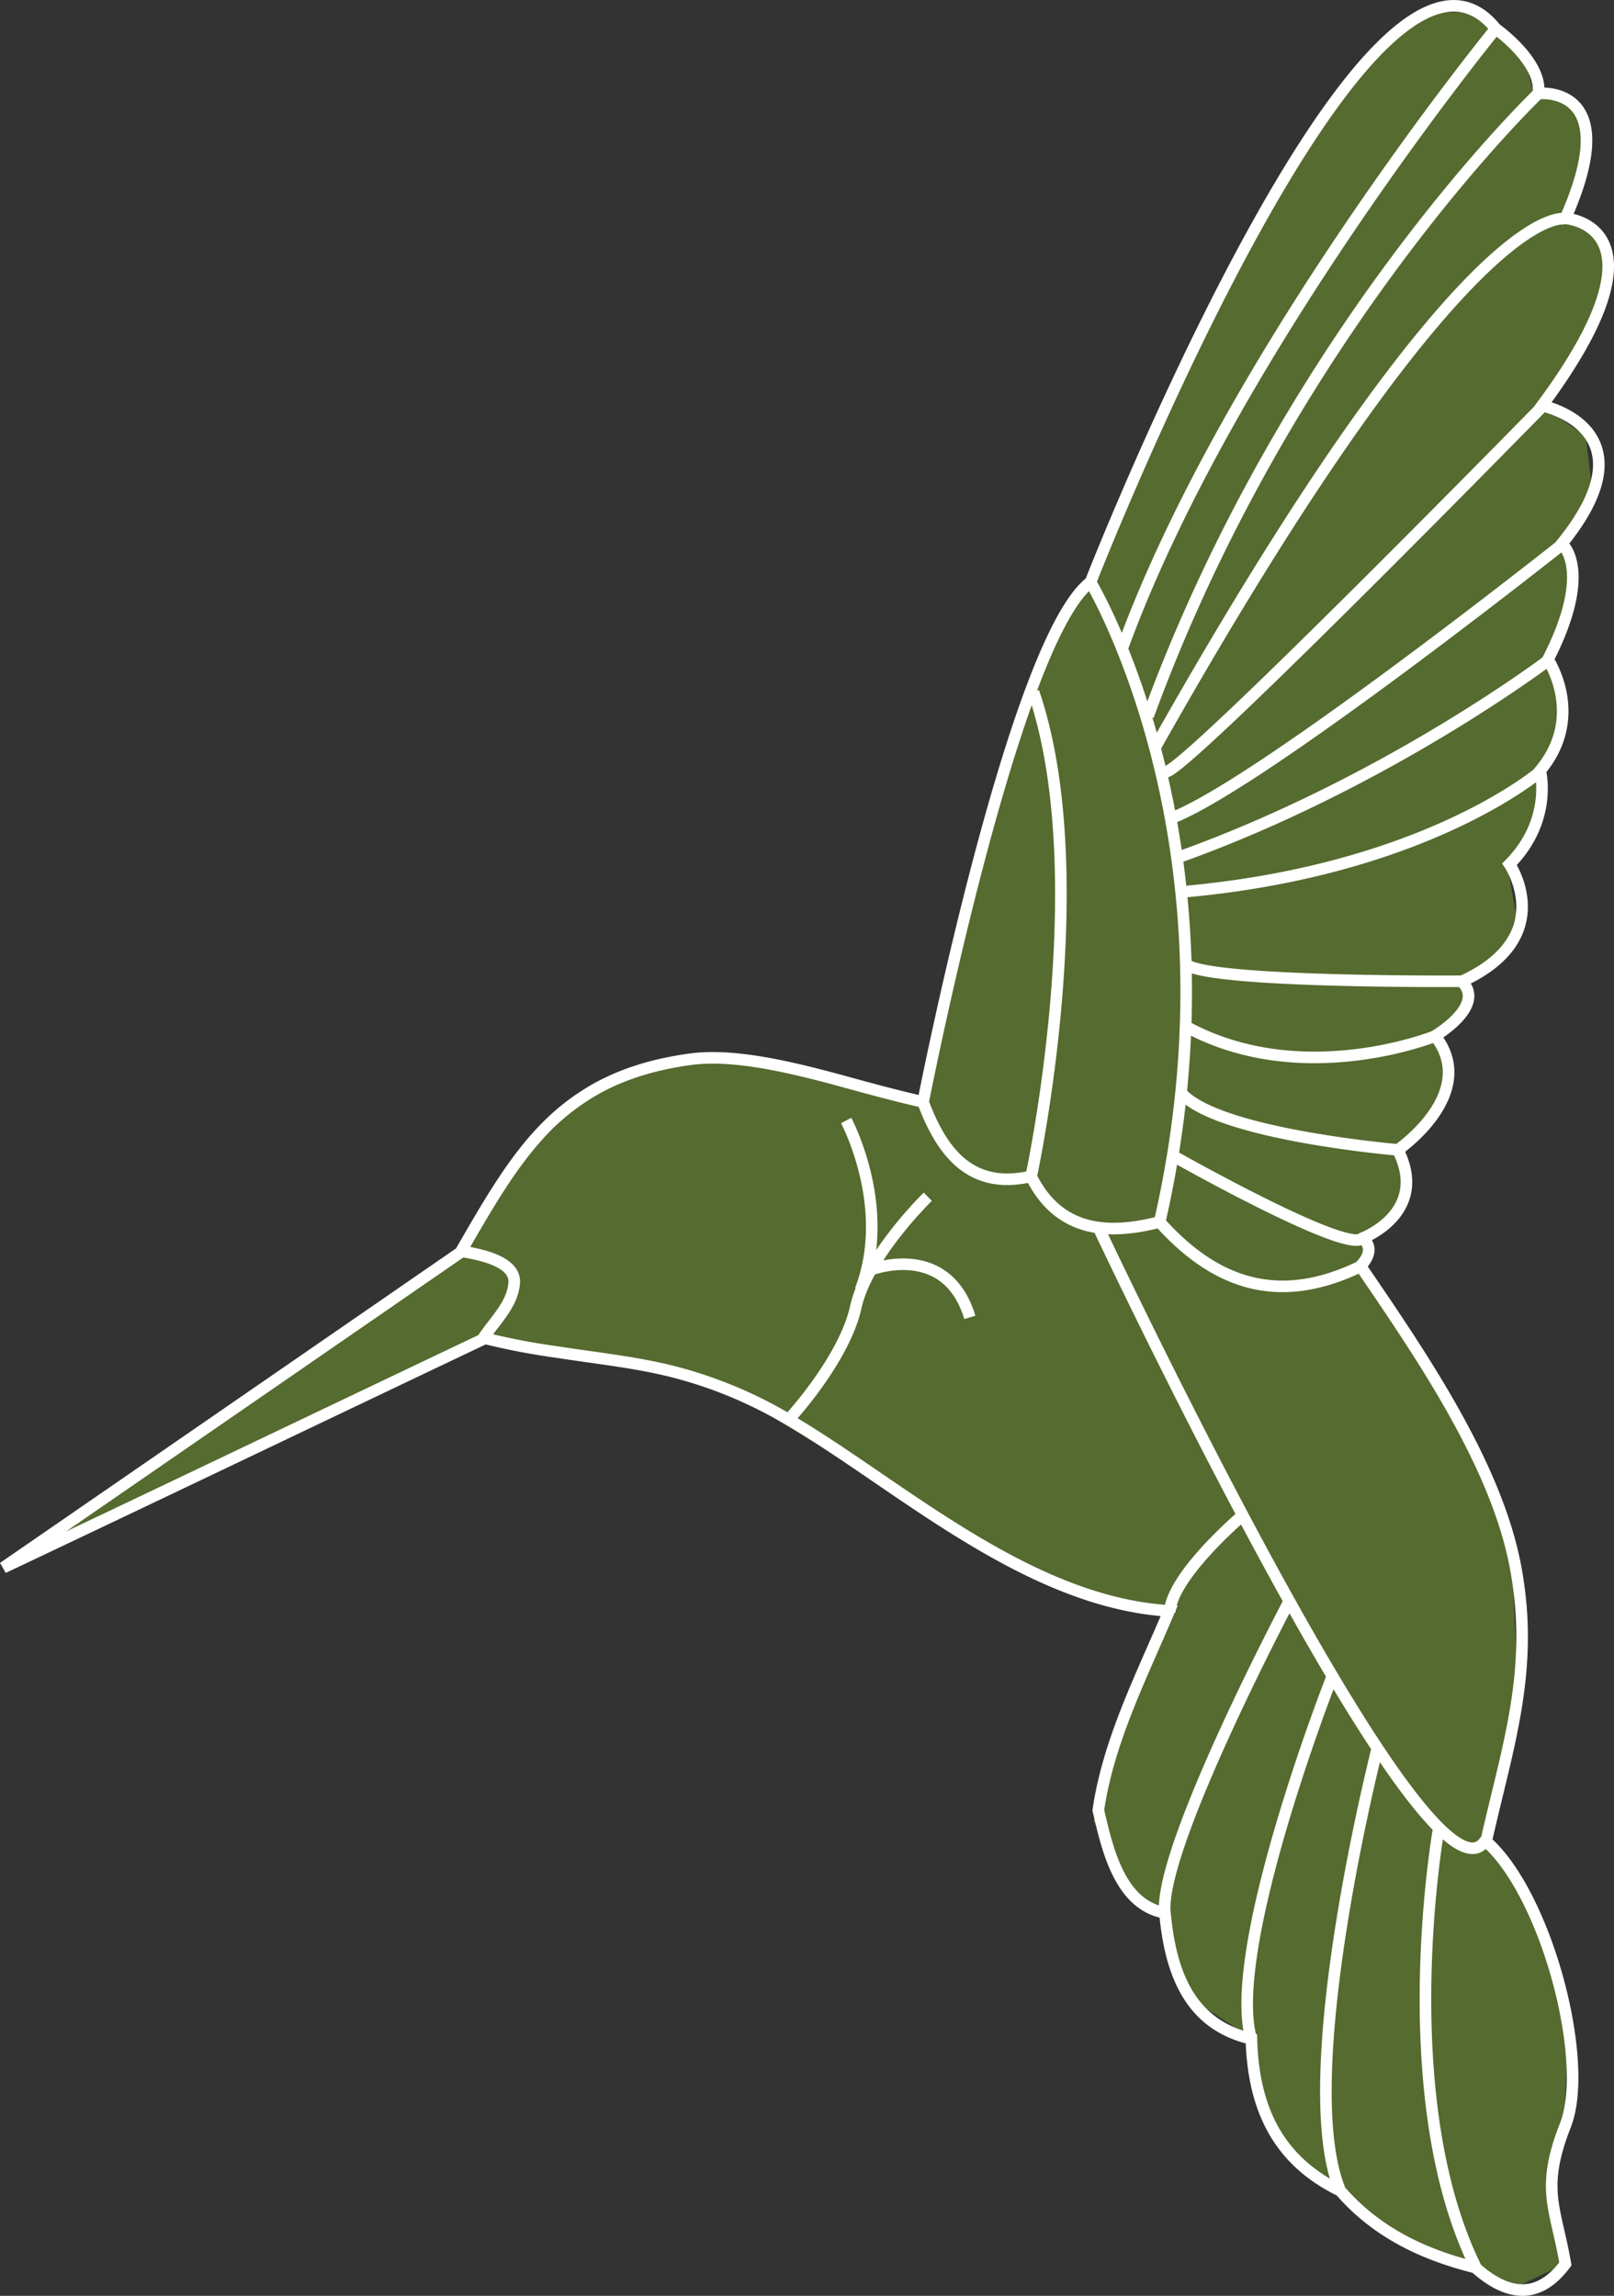 <svg xmlns="http://www.w3.org/2000/svg" id="Layer_1" data-name="Layer 1" viewBox="0 0 268.85 382.49"><rect x="0" y="0" width="268.85" height="382.49" fill="#333333" stroke="none"/><defs><style>.cls-1{fill:#556b2f;}.cls-2{fill:none;stroke:#fff;stroke-miterlimit:10;stroke-width:1.93px;}</style></defs><polygon class="cls-1" points="257.85 109.78 262.05 96.08 260.75 90.08 265.15 81.08 264.15 72.68 256.15 67.08 262.65 58.58 267.45 46.28 266.65 40.18 260.15 35.98 263.05 29.68 264.55 22.68 261.45 17.58 255.45 15.38 253.75 9.08 245.55 2.08 237.55 1.98 223.75 14.18 208.85 37.28 198.85 57.78 180.85 97.08 170.85 115.48 164.35 138.38 154.05 182.78 143.05 181.78 126.35 177.48 115.85 176.08 99.55 180.78 87.65 192.48 76.75 208.48 0.95 259.98 80.95 222.78 108.35 227.48 123.15 232.68 136.85 241.08 153.55 251.58 162.45 256.98 182.25 266.58 194.15 268.28 186.05 288.98 182.15 303.38 189.15 315.78 194.25 319.58 197.45 332.38 208.05 339.28 210.45 352.08 216.85 361.08 224.65 366.88 233.75 372.98 244.75 377.08 252.45 381.08 260.85 377.08 257.55 362.98 260.65 351.38 261.05 342.58 259.45 330.98 256.25 321.28 252.55 314.08 247.05 305.98 252.85 281.18 251.65 255.98 247.85 248.08 236.15 224.98 226.45 210.78 228.65 205.58 234.15 199.48 232.85 191.48 241.05 181.58 239.35 172.38 244.65 166.28 243.75 162.78 250.65 158.58 252.55 152.38 250.95 143.38 256.85 135.48 257.35 126.78 260.05 119.78 258.85 112.38 257.85 109.78"></polygon><path class="cls-2" d="M151.2,222.3c5.3-13.8-2.4-28.2-2.4-28.2m85.6,24.3s2.9-2.6.5-4.6M247,180s-22.1,9-41.5-1.5M240.8,199s-29.8-2.5-36.1-9.4m-1.6,10.3s29.3,16.6,31.7,13.8c0,0,11.2-4.2,5.9-14.7,0,0,13.7-9.4,6.2-19,0,0,8.5-5,4.5-9m13.1-35.1s-19,16.5-59.6,20.1m63.2-57.9s-49.8,39.5-64.8,45.5m61.5-68.5s-59.1,60.4-62.7,60.9m66.6-92.1s-15.9-5.1-68.3,87.8M264.1,23s-41.6,39.7-65,103.7M257,12.2s-44.4,54.3-62.2,103.2m71,2s-26.9,20.4-61.5,32.8m-14.8-45.8S235.9-14.1,257,12.2c0,0,7.8,5.5,7.1,10.8,0,0,14.5-1.7,4.5,20.8,0,0,18.4,1.1-3.9,31.2,0,0,18.9,3.8,3.3,23,0,0,5.4,4.2-2.3,19.3,0,0,6.3,9.4-1.3,18.5,0,0,2.2,8.2-5.1,15.6,0,0,8.2,12.1-7.9,19.5,0,0-41.2.3-45.8-2.7m-26,35.3s10.9-50.2.4-80.8m-18.4,68.4s15-76.8,27.9-86.7c0,0,26.1,43.2,11.5,106.7M152.8,219s12.7-5,16.6,7.9m45.2,33.2S203,270,202.7,276m19.9-1.8s-21.9,41.4-20.7,52m27.8-39.3s-17.8,45.4-13.4,60.3m21.1-49s-14.2,55.3-6.3,74.2m16.4-60.3s-7.9,44.5,6.2,73.1M191,212.3S246,329.1,255.3,314M162.4,206.8s-10.1,9.8-12,18.4-10.8,18.3-10.8,18.3M84.7,215.8c6.4-11.1,11.6-20.1,20.5-25.8,4.6-3,10.3-5.1,17.6-6.1s16.8,1.3,25.6,3.7c4.7,1.3,9.2,2.5,13.2,3.4,3.2,8.6,8.1,14.7,18,12.4,4.4,8.9,12.2,10,21.4,7.6,9.5,10.6,20.1,13.9,33.5,7.4,10.1,14.8,22.6,33,25.8,50.1s-1.3,29.7-4.9,45.7c10,8.8,17.4,36.6,13.2,47.3s-1.6,13.7,0,23.1c-4.4,5.9-9.5,5.5-15,.6-8.8-2.2-16.5-5.9-22.5-12.8-10.5-5.1-14.5-13.9-14.8-25.3-10.4-2.4-13.5-11.2-14.4-21-7.5-1.3-9.6-10.6-11.1-17.1,1.7-11.6,7.2-22.3,11.8-33.2-24.6-1.5-46.7-22.6-65.2-32.9a72.75,72.75,0,0,0-18-7.1c-6.2-1.5-12.2-2.1-18.6-3.1a116.48,116.48,0,0,1-12.9-2.5m-3.1-14.3Q46.55,242.3,8.4,268.6c26.6-12.6,53.1-25.3,79.8-38,1.9-3,5-5.7,5.3-9.4S87.7,216.4,84.8,215.9Z" transform="translate(-7.85 -7.42)"></path></svg>
